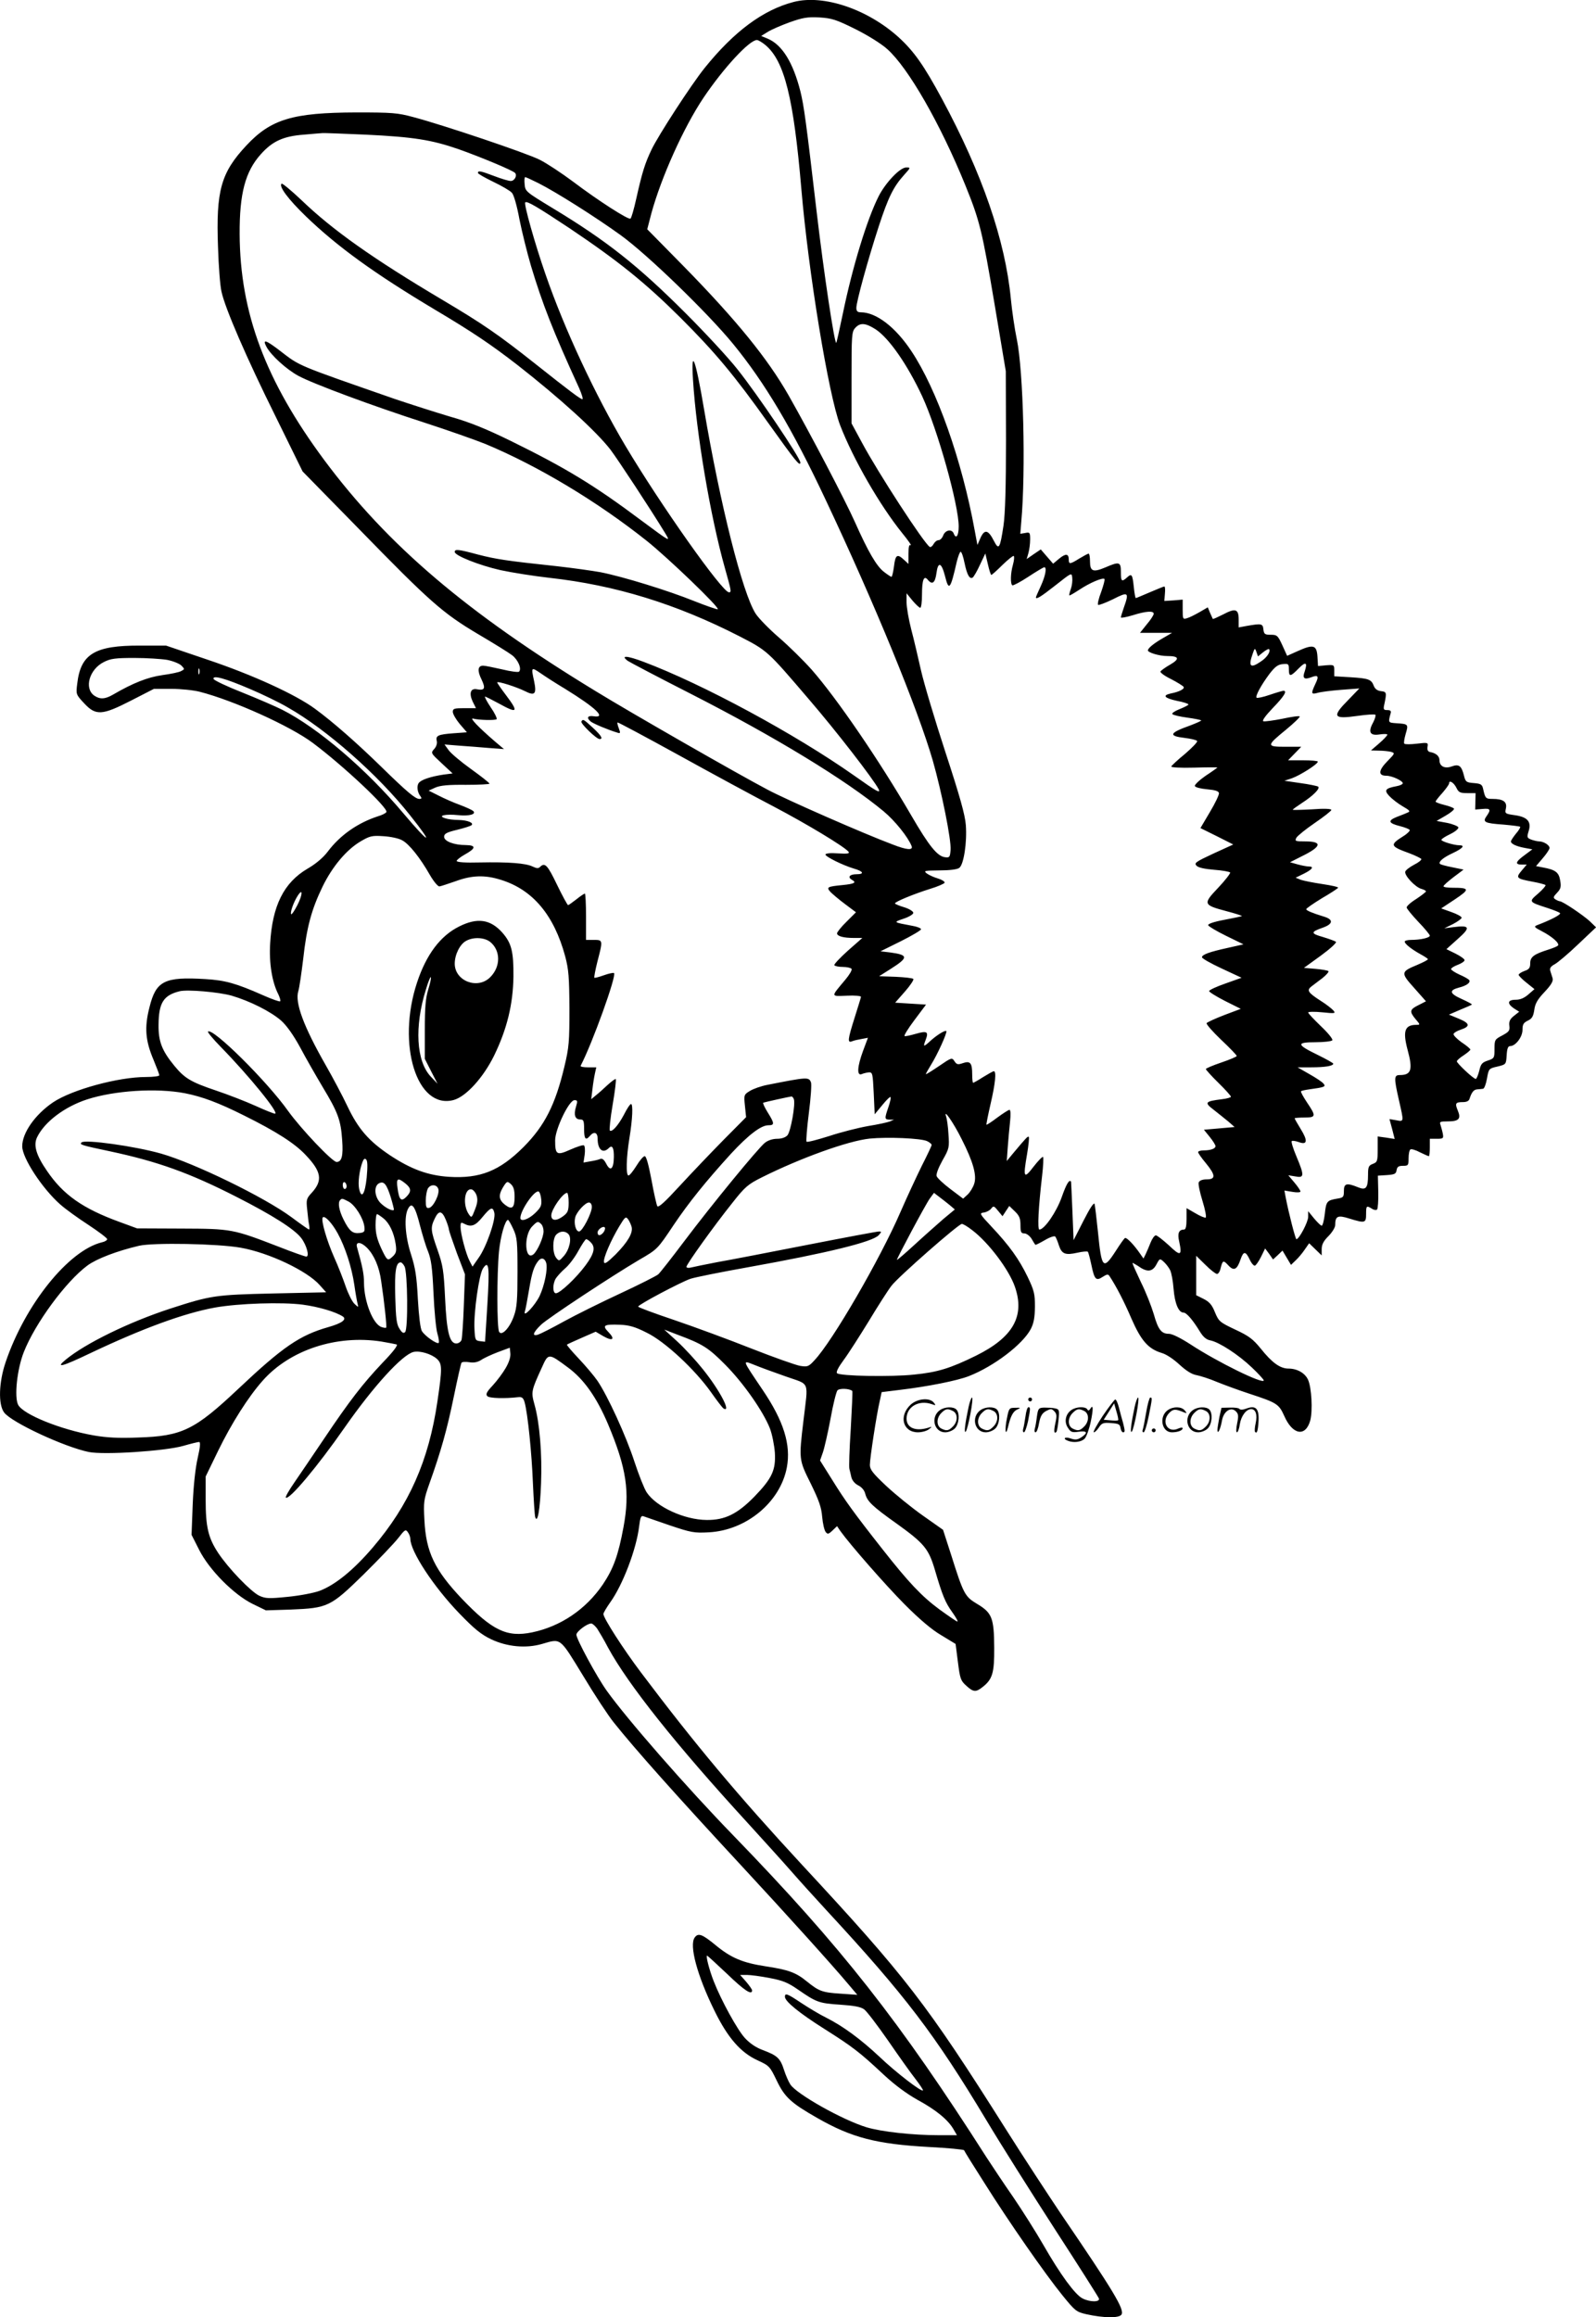 <?xml version="1.0" encoding="UTF-8"?>
<svg xmlns="http://www.w3.org/2000/svg" version="1.0" viewBox="0 0 826.58 1199.97" preserveAspectRatio="xMidYMid meet">
  <g transform="translate(-0.487,1200.726) scale(0.1,-0.1)" fill="#000000" stroke="none">
    <path d="M4115 11997 c-158 -41 -308 -152 -461 -342 -69 -86 -240 -349 -275 -423 -34 -71 -48 -116 -79 -254 -12 -54 -25 -100 -30 -103 -11 -7 -168 94 -295 190 -60 45 -139 97 -175 115 -69 35 -503 181 -655 221 -81 22 -110 24 -295 24 -330 -1 -442 -35 -569 -171 -132 -141 -158 -234 -147 -527 3 -98 11 -201 18 -230 18 -85 130 -344 280 -646 l140 -285 289 -295 c370 -380 437 -439 619 -547 80 -47 159 -96 176 -109 32 -24 52 -71 37 -86 -4 -4 -44 1 -88 12 -44 10 -88 19 -98 19 -28 0 -31 -26 -8 -72 22 -46 16 -58 -25 -50 -32 6 -41 -21 -21 -64 l17 -34 -60 0 c-52 0 -60 -2 -60 -19 0 -11 16 -39 36 -63 l37 -43 -69 -5 c-80 -6 -94 -12 -87 -40 3 -12 -2 -29 -13 -41 -19 -21 -18 -22 38 -74 l57 -53 -47 -6 c-66 -10 -115 -26 -128 -43 -12 -15 -8 -49 9 -70 7 -9 5 -13 -6 -13 -21 0 -63 35 -197 166 -127 124 -251 233 -344 301 -99 73 -321 175 -556 254 l-215 73 -135 0 c-234 1 -307 -43 -325 -196 -7 -56 -7 -57 35 -102 61 -66 93 -64 245 14 l117 60 90 0 c50 0 116 -7 147 -15 176 -45 470 -178 586 -265 158 -118 393 -339 381 -358 -3 -6 -23 -16 -44 -22 -104 -34 -195 -97 -259 -182 -24 -32 -62 -64 -105 -89 -123 -72 -183 -192 -194 -389 -6 -100 10 -199 42 -261 8 -17 13 -33 10 -37 -3 -3 -43 11 -88 31 -140 62 -197 78 -299 84 -213 13 -256 -9 -290 -146 -27 -105 -21 -173 21 -272 16 -39 30 -75 30 -80 0 -5 -31 -9 -69 -9 -143 0 -382 -65 -481 -131 -93 -63 -160 -158 -160 -228 0 -60 103 -218 197 -301 27 -24 92 -71 146 -106 53 -35 97 -68 97 -74 0 -5 -12 -13 -27 -16 -173 -42 -398 -322 -499 -621 -35 -103 -39 -218 -8 -260 37 -51 312 -179 439 -205 80 -16 397 5 490 32 38 11 75 20 81 20 8 0 6 -25 -7 -82 -12 -52 -22 -142 -26 -241 l-6 -158 39 -77 c52 -104 180 -233 278 -281 l68 -33 127 4 c195 8 207 14 379 182 79 78 160 163 180 189 33 43 38 46 49 30 7 -9 13 -25 13 -34 0 -65 120 -248 253 -386 79 -82 114 -110 166 -135 83 -39 180 -48 263 -24 100 29 90 36 213 -165 60 -100 132 -209 159 -242 110 -138 323 -377 666 -747 228 -246 470 -514 551 -611 l44 -52 -87 6 c-95 6 -112 13 -174 63 -57 47 -97 61 -216 79 -117 18 -177 43 -258 110 -68 56 -89 64 -107 39 -30 -40 13 -198 102 -379 69 -141 136 -217 223 -257 61 -28 64 -31 100 -106 41 -85 73 -115 210 -193 178 -102 307 -135 577 -150 99 -5 181 -13 183 -17 1 -4 48 -80 105 -169 127 -202 314 -471 405 -583 65 -80 71 -85 123 -97 90 -20 170 -21 182 -2 17 26 -39 119 -315 524 -63 94 -191 289 -283 435 -412 653 -519 791 -1057 1371 -332 359 -554 624 -834 996 -92 122 -194 281 -194 302 0 6 16 33 35 60 65 90 136 276 150 394 6 48 10 57 23 52 9 -3 70 -24 136 -47 110 -37 126 -40 201 -36 195 10 371 156 405 336 22 117 -16 240 -125 401 -109 162 -107 155 -43 130 29 -12 103 -39 163 -60 127 -45 116 -17 91 -229 -24 -201 -24 -202 38 -326 42 -86 55 -122 59 -172 3 -34 11 -69 18 -78 10 -13 15 -12 36 8 l23 22 17 -25 c50 -70 232 -278 333 -380 77 -77 140 -131 190 -160 l74 -45 12 -94 c11 -86 14 -96 43 -122 37 -34 50 -35 85 -7 51 40 61 73 60 204 -1 153 -11 180 -88 226 -64 38 -71 51 -135 254 l-42 130 -105 74 c-58 41 -143 110 -190 154 -68 64 -84 84 -84 108 0 34 35 263 51 330 l10 47 97 12 c143 17 297 48 355 71 130 51 278 164 320 243 16 31 21 59 22 116 0 67 -4 84 -38 155 -44 91 -93 160 -187 260 -62 66 -64 70 -40 73 14 2 31 11 38 20 12 16 15 15 36 -11 l23 -28 17 26 18 27 29 -28 c23 -22 29 -36 29 -71 0 -36 3 -43 20 -43 11 0 27 -12 37 -27 9 -16 18 -30 20 -32 1 -2 23 9 49 24 25 15 49 23 54 19 4 -5 13 -26 19 -46 15 -45 33 -52 96 -38 26 6 50 8 54 5 3 -4 11 -34 18 -67 16 -77 24 -86 59 -63 22 14 28 15 35 4 35 -53 76 -132 114 -221 50 -114 87 -156 156 -177 25 -7 63 -33 93 -61 34 -31 63 -50 88 -54 20 -4 68 -19 105 -35 37 -15 113 -43 168 -61 143 -47 153 -53 181 -115 43 -99 111 -111 135 -23 13 50 7 170 -12 211 -16 34 -56 57 -101 57 -43 0 -85 30 -144 104 -40 49 -61 65 -132 98 -80 38 -85 42 -105 90 -15 38 -29 54 -59 69 l-38 19 0 102 0 102 48 -47 c26 -26 53 -47 60 -47 6 0 15 12 18 28 11 43 14 45 40 17 29 -32 46 -23 64 31 15 43 26 43 47 -1 9 -20 22 -34 27 -32 6 2 20 22 32 46 l21 43 21 -28 20 -29 25 23 24 23 22 -37 22 -37 24 23 c14 13 35 38 47 56 l23 33 32 -31 33 -32 0 32 c0 24 9 42 35 68 19 19 35 45 35 57 0 47 13 53 73 34 81 -25 87 -24 87 23 0 44 2 45 30 28 10 -7 23 -9 27 -4 4 4 7 45 6 91 l-2 84 47 3 c40 3 47 6 50 26 3 17 10 22 33 22 27 0 29 2 29 39 0 22 4 43 10 46 5 3 27 -3 49 -15 22 -11 43 -20 46 -20 3 0 5 20 5 45 l0 45 36 0 c34 0 36 2 31 28 -3 15 -9 35 -12 45 -6 15 -1 17 37 17 58 0 71 13 53 56 -16 38 -12 44 27 44 19 0 31 6 34 18 11 34 22 47 40 48 11 1 24 2 30 3 6 1 15 24 20 53 9 51 10 52 54 62 45 11 45 11 48 59 2 34 7 47 18 47 28 0 64 47 64 84 0 28 5 37 28 48 21 10 28 22 33 55 4 32 16 54 53 93 35 37 46 57 42 71 -3 10 -9 28 -12 38 -4 14 1 23 23 35 15 8 70 54 121 103 l93 88 -33 32 c-34 31 -140 103 -155 103 -4 0 -15 5 -23 10 -12 8 -11 13 9 34 19 20 22 31 16 64 -7 42 -24 55 -89 67 l-36 7 35 41 c19 22 35 46 35 53 0 15 -31 34 -54 34 -8 0 -26 4 -40 9 -23 9 -24 12 -14 45 15 49 -7 73 -74 82 -48 7 -50 8 -44 35 7 34 -14 49 -69 49 -36 0 -38 3 -49 52 -5 23 -12 27 -48 30 -39 3 -43 6 -51 38 -13 52 -26 62 -64 48 -36 -13 -63 1 -63 32 0 21 -17 36 -45 42 -15 2 -19 10 -17 27 4 23 3 24 -55 17 -33 -4 -62 -4 -65 0 -4 3 0 26 7 51 15 50 14 51 -50 55 -41 3 -41 3 -28 51 4 12 -1 17 -17 17 -20 0 -22 3 -15 33 12 58 11 62 -18 65 -18 2 -31 11 -37 27 -13 34 -26 39 -120 45 l-85 5 0 30 c0 29 -1 30 -42 27 l-42 -4 -3 49 c-4 60 -21 65 -101 29 l-56 -25 -25 55 c-23 50 -27 54 -60 54 -30 0 -35 3 -38 28 -3 30 -10 31 -85 18 l-43 -8 0 41 c0 55 -17 60 -81 26 -28 -14 -52 -25 -53 -23 -1 2 -7 16 -14 31 l-12 29 -43 -25 c-23 -13 -52 -28 -64 -31 -22 -7 -23 -5 -23 44 l0 52 -47 -4 -48 -3 3 38 c2 20 1 37 -3 37 -4 0 -37 -14 -75 -30 -38 -16 -70 -30 -73 -30 -2 0 -7 25 -10 56 -7 67 -11 73 -35 51 -28 -25 -32 -21 -32 28 0 53 -8 55 -80 24 -64 -27 -80 -21 -80 31 0 22 -3 40 -7 40 -5 0 -26 -12 -48 -25 -48 -30 -55 -31 -55 -6 0 32 -16 33 -50 5 l-31 -26 -32 37 -32 37 -37 -25 -36 -25 9 31 c5 18 9 49 9 71 0 36 -2 38 -26 33 l-25 -4 5 61 c24 265 11 783 -23 946 -11 52 -25 147 -31 210 -29 303 -149 650 -356 1034 -95 176 -146 248 -226 321 -161 145 -388 222 -543 182z m319 -140 c66 -33 135 -76 166 -104 109 -97 275 -387 404 -704 75 -185 87 -233 153 -624 l57 -340 1 -355 c0 -240 -4 -384 -13 -445 -18 -119 -24 -129 -50 -78 -29 57 -48 61 -69 15 l-16 -37 -14 75 c-66 363 -196 731 -328 929 -82 124 -182 201 -262 201 -17 0 -23 6 -23 23 0 32 60 250 116 422 49 150 76 205 131 266 35 39 35 39 11 39 -32 0 -106 -78 -142 -148 -60 -118 -136 -366 -186 -609 -17 -81 -32 -149 -34 -151 -9 -8 -65 366 -101 673 -55 470 -66 553 -85 630 -38 149 -94 240 -169 272 l-34 14 34 21 c19 12 70 34 114 50 68 24 91 28 153 25 65 -4 87 -11 186 -60z m-465 -83 c99 -83 146 -275 186 -744 37 -435 141 -1068 201 -1225 68 -176 205 -414 322 -559 31 -38 50 -66 44 -62 -9 5 -12 -7 -12 -45 l0 -52 -23 21 c-35 33 -45 27 -52 -33 -4 -30 -10 -55 -13 -55 -3 0 -20 11 -38 25 -39 29 -83 105 -152 260 -49 110 -230 456 -343 655 -109 191 -269 388 -543 668 l-189 192 21 81 c51 187 167 446 271 601 104 154 237 298 276 298 7 0 27 -12 44 -26z m-2071 -464 c249 -12 342 -27 481 -75 113 -40 279 -109 293 -123 13 -13 -2 -42 -22 -42 -10 0 -48 11 -84 25 -71 27 -86 30 -86 17 0 -5 36 -25 79 -46 44 -21 87 -46 97 -57 10 -11 26 -66 39 -137 13 -65 40 -174 60 -242 59 -196 113 -335 249 -632 14 -32 22 -58 17 -58 -10 0 -67 43 -241 181 -197 156 -273 208 -485 334 -357 212 -567 360 -730 517 -53 50 -99 88 -102 84 -15 -14 34 -80 126 -169 164 -158 355 -296 666 -482 197 -117 293 -182 430 -288 221 -173 407 -342 482 -439 37 -49 205 -304 283 -432 28 -47 29 -47 -125 67 -243 182 -392 272 -675 411 -129 63 -212 97 -315 126 -77 23 -205 64 -285 91 -514 179 -490 169 -594 249 -74 57 -93 63 -72 23 23 -45 105 -119 166 -152 78 -42 388 -157 652 -242 123 -40 265 -90 317 -111 271 -113 577 -296 836 -502 109 -87 382 -349 367 -354 -5 -1 -60 18 -123 43 -131 53 -367 126 -484 149 -44 8 -145 22 -225 31 -262 28 -314 36 -408 60 -104 28 -122 30 -122 14 0 -19 126 -69 236 -94 60 -13 174 -31 254 -40 342 -38 657 -135 985 -303 145 -75 143 -73 360 -327 142 -165 333 -412 360 -464 12 -25 -8 -14 -128 71 -304 214 -781 472 -1089 588 -85 32 -122 35 -82 5 10 -7 158 -85 327 -171 437 -223 804 -447 998 -608 59 -49 127 -134 145 -180 9 -23 -24 -21 -98 8 -145 54 -551 232 -648 284 -154 81 -711 400 -890 510 -670 408 -1077 755 -1406 1197 -304 410 -436 762 -438 1170 -1 210 29 324 110 414 60 67 116 93 223 101 47 4 91 8 96 8 6 1 106 -3 223 -8z m895 -251 c93 -47 297 -176 427 -270 137 -99 449 -401 581 -562 164 -200 308 -442 479 -806 255 -540 478 -1084 556 -1353 46 -162 96 -410 92 -462 -3 -37 -5 -41 -28 -38 -40 4 -83 57 -176 217 -165 284 -385 606 -516 755 -42 47 -117 121 -168 165 -51 44 -106 100 -122 125 -68 107 -183 563 -267 1059 -44 261 -68 324 -57 151 17 -277 90 -708 165 -974 34 -121 35 -126 21 -126 -34 0 -353 451 -537 760 -156 263 -315 603 -413 887 -54 155 -113 364 -105 372 9 9 61 -22 230 -134 253 -170 392 -282 576 -465 178 -178 276 -295 454 -545 140 -196 164 -226 165 -203 0 23 -220 350 -326 483 -48 61 -169 191 -268 290 -247 247 -410 376 -690 545 -138 84 -141 86 -144 123 -2 20 -1 37 3 37 3 0 34 -14 68 -31z m1748 -758 c69 -46 164 -183 240 -346 80 -173 189 -562 189 -674 0 -49 -14 -68 -26 -36 -10 24 -43 18 -54 -10 -5 -14 -16 -25 -24 -25 -9 0 -20 -9 -26 -20 -6 -11 -15 -18 -20 -15 -30 19 -267 383 -351 540 l-54 100 0 236 c0 219 1 238 19 258 26 29 54 26 107 -8z m459 -1208 c13 -62 26 -86 42 -77 6 4 23 33 38 66 l28 59 13 -55 c7 -31 15 -56 18 -56 3 0 29 23 58 52 29 28 55 49 58 46 4 -3 2 -23 -4 -45 -13 -45 -14 -100 -3 -107 4 -2 41 17 82 44 41 27 78 49 83 50 15 0 6 -46 -18 -98 -14 -30 -25 -56 -25 -58 0 -13 26 3 101 62 84 66 84 67 87 40 2 -15 -1 -41 -7 -58 -6 -17 -10 -33 -8 -34 2 -2 25 12 53 30 51 34 120 64 129 55 3 -3 -5 -33 -17 -67 -13 -33 -20 -64 -16 -67 3 -3 38 10 77 29 80 41 85 37 56 -44 -8 -23 -15 -46 -15 -50 0 -4 27 1 61 11 69 22 109 24 109 8 0 -7 -16 -32 -36 -55 l-35 -44 83 0 83 0 -45 -26 c-49 -28 -80 -53 -80 -65 0 -11 59 -29 99 -29 62 0 68 -14 17 -44 -25 -14 -48 -31 -51 -36 -3 -5 21 -23 54 -39 33 -17 62 -35 66 -41 6 -10 -21 -25 -67 -34 -45 -10 -32 -24 32 -38 33 -6 60 -15 60 -19 0 -3 -21 -14 -46 -24 -25 -10 -42 -21 -37 -26 5 -5 39 -13 77 -18 37 -5 70 -12 72 -14 3 -2 -24 -14 -58 -27 -107 -38 -114 -54 -28 -64 33 -4 62 -11 65 -16 3 -5 -25 -34 -62 -66 -38 -31 -70 -61 -72 -66 -2 -5 47 -8 118 -6 67 2 121 2 121 1 0 -1 -27 -21 -61 -43 -33 -23 -58 -47 -56 -53 2 -7 30 -14 63 -17 42 -4 60 -9 62 -20 1 -9 -20 -53 -47 -98 l-49 -83 85 -42 85 -43 -103 -47 c-92 -43 -101 -49 -87 -63 9 -10 43 -17 92 -21 42 -3 79 -10 82 -14 2 -4 -25 -40 -62 -79 -80 -84 -78 -89 42 -121 46 -12 83 -24 81 -26 -2 -1 -43 -10 -91 -19 -54 -10 -86 -21 -84 -28 2 -6 44 -31 93 -55 l90 -44 -80 -18 c-96 -21 -135 -35 -135 -49 0 -6 46 -32 102 -58 l103 -48 -84 -30 c-46 -16 -83 -33 -84 -39 0 -5 37 -28 82 -51 l82 -41 -85 -32 c-47 -18 -88 -37 -92 -42 -3 -5 31 -44 75 -86 45 -42 81 -80 81 -84 0 -4 -36 -19 -80 -34 -44 -15 -80 -30 -80 -34 0 -3 29 -36 65 -71 36 -35 65 -68 65 -72 0 -4 -21 -10 -47 -13 -88 -11 -92 -17 -42 -55 24 -19 58 -46 76 -61 l32 -28 -79 -7 -80 -7 30 -37 c17 -21 30 -42 30 -48 0 -13 -25 -22 -61 -22 -16 0 -29 -4 -29 -9 0 -5 18 -31 40 -57 51 -62 52 -84 5 -84 -23 0 -38 -6 -42 -16 -3 -9 6 -52 20 -97 14 -45 21 -84 16 -85 -5 -2 -29 8 -54 23 l-45 26 0 -56 c0 -38 -4 -55 -13 -55 -27 0 -35 -20 -25 -62 16 -74 7 -78 -53 -20 -31 28 -61 52 -68 52 -7 0 -19 -17 -27 -37 -8 -21 -20 -48 -26 -61 l-11 -22 -16 23 c-32 47 -71 88 -80 83 -5 -3 -26 -33 -47 -66 -66 -102 -74 -93 -93 100 -7 69 -15 133 -17 142 -3 11 -23 -18 -57 -85 l-52 -102 -6 150 c-3 83 -7 151 -7 153 -9 14 -24 -11 -48 -79 -27 -77 -90 -169 -116 -169 -11 0 -5 115 14 278 6 51 8 95 5 98 -3 3 -25 -19 -49 -50 -51 -67 -55 -58 -34 64 8 47 12 87 9 90 -5 5 -13 -4 -81 -85 l-33 -40 5 70 c3 39 8 98 12 133 4 38 3 62 -3 62 -5 0 -33 -18 -63 -40 -29 -22 -55 -39 -56 -37 -2 1 8 50 21 107 25 107 31 170 17 170 -4 0 -29 -14 -55 -30 -26 -17 -50 -30 -52 -30 -3 0 -5 19 -5 43 0 60 -10 72 -48 59 -26 -9 -32 -8 -44 10 -13 20 -15 19 -81 -26 -37 -25 -67 -44 -67 -41 0 3 12 24 26 47 33 52 86 169 80 176 -7 6 -53 -23 -88 -56 -31 -28 -33 -26 -18 13 15 40 5 45 -51 29 -28 -8 -54 -14 -59 -12 -5 2 18 39 51 83 l60 80 -80 5 -80 5 51 58 c28 32 47 61 43 65 -3 4 -45 9 -92 11 l-85 3 60 38 c93 59 92 72 -2 85 l-51 6 105 52 c58 29 105 57 105 62 0 6 -21 14 -45 18 -101 19 -100 18 -45 37 28 9 50 23 50 30 0 8 -21 21 -47 29 -27 8 -48 17 -48 20 0 9 101 50 181 75 40 12 74 27 76 32 2 6 -14 16 -34 22 -21 6 -47 18 -58 26 -18 14 -13 15 66 16 52 0 92 5 102 13 23 16 41 132 34 222 -4 53 -31 149 -105 375 -55 168 -112 359 -127 425 -15 66 -37 162 -51 214 -13 51 -24 114 -24 139 l0 47 31 -38 c17 -20 35 -37 40 -37 5 0 9 30 9 68 0 77 10 102 30 77 23 -28 38 -17 45 35 8 61 26 55 44 -15 20 -81 28 -72 61 73 7 28 16 52 20 52 5 0 14 -26 20 -57z m1546 -464 c15 12 29 19 31 17 11 -11 -10 -43 -40 -63 -56 -39 -68 -28 -45 37 11 32 12 33 20 11 l8 -23 26 21z m-5675 -39 c30 -6 62 -19 73 -29 18 -19 18 -19 -1 -29 -10 -6 -54 -15 -98 -21 -76 -11 -150 -40 -255 -101 -41 -24 -68 -25 -97 -5 -54 38 -25 137 50 174 35 18 61 21 158 21 64 0 140 -5 170 -10z m5891 -60 c-13 -35 -3 -44 34 -30 36 14 41 6 21 -35 -23 -49 -22 -55 11 -46 16 5 71 12 123 16 l94 7 -57 -59 c-87 -88 -79 -101 48 -83 47 7 88 9 92 6 3 -4 -2 -22 -12 -41 -27 -49 -16 -69 34 -61 22 3 40 3 40 -1 0 -5 -19 -25 -42 -45 l-43 -37 40 -1 c22 0 50 -3 63 -6 23 -7 22 -8 -19 -50 -46 -47 -47 -74 -4 -74 29 0 85 -26 85 -39 0 -5 -15 -12 -32 -15 -59 -11 -66 -21 -38 -51 14 -15 45 -39 69 -53 38 -22 42 -27 25 -33 -10 -5 -36 -15 -57 -23 -46 -19 -41 -32 19 -47 24 -6 47 -15 50 -20 2 -4 -13 -20 -35 -33 -69 -44 -67 -51 32 -87 32 -12 60 -26 63 -30 2 -5 -14 -18 -36 -29 -23 -12 -44 -28 -47 -36 -7 -19 52 -82 84 -90 13 -4 23 -9 23 -13 0 -3 -23 -21 -50 -39 -28 -17 -50 -37 -50 -44 0 -6 27 -39 60 -74 33 -34 60 -67 60 -72 0 -11 -48 -22 -96 -22 -19 0 -34 -4 -34 -9 0 -12 36 -40 83 -66 20 -11 37 -22 37 -25 0 -4 -24 -16 -54 -29 -87 -36 -88 -41 -17 -120 l61 -69 -37 -19 c-47 -23 -50 -33 -18 -72 26 -30 26 -31 5 -31 -60 0 -71 -32 -45 -130 28 -103 19 -130 -41 -130 -30 0 -30 -15 -4 -130 26 -114 27 -112 -14 -104 l-35 6 14 -52 13 -51 -44 7 -44 6 0 -66 c0 -62 -2 -67 -25 -76 -22 -8 -25 -16 -25 -57 0 -69 -11 -81 -52 -64 -59 24 -73 20 -73 -19 0 -32 -3 -35 -35 -40 -53 -9 -57 -14 -64 -80 -4 -33 -11 -60 -16 -60 -5 0 -22 17 -39 37 l-31 38 0 -29 c0 -27 -47 -116 -61 -116 -5 0 -40 135 -56 219 l-6 33 42 -7 c22 -4 41 -3 41 2 0 5 -14 26 -31 46 l-32 38 37 -6 c46 -9 47 4 5 104 -17 40 -28 76 -24 79 3 3 19 1 36 -5 45 -17 48 7 10 68 -17 28 -31 52 -31 55 0 2 23 4 50 4 61 0 62 7 14 78 -20 30 -34 56 -31 58 2 3 22 7 43 10 80 11 87 14 73 30 -6 8 -39 30 -73 49 l-61 35 70 0 c72 0 115 7 115 19 0 3 -37 24 -82 46 -109 53 -111 65 -9 65 44 0 83 5 86 10 4 6 -23 39 -59 73 -36 35 -66 66 -66 71 0 4 33 5 72 1 68 -7 72 -6 58 10 -8 9 -37 32 -66 50 -65 42 -73 54 -47 74 12 9 38 29 58 44 20 16 33 32 30 35 -4 4 -34 9 -67 12 l-60 5 87 63 c48 35 83 67 79 72 -5 4 -35 15 -68 25 -64 18 -64 26 -1 48 54 19 57 42 8 57 -62 19 -93 32 -93 39 0 4 36 29 80 56 45 26 83 51 85 55 2 4 -34 12 -81 19 -47 7 -97 17 -112 22 l-27 11 43 21 c44 22 54 37 25 37 -10 0 -36 5 -58 11 l-39 11 59 30 c105 51 111 78 19 78 -51 0 -54 1 -45 19 6 10 49 45 96 77 47 32 85 62 85 67 0 6 -38 8 -100 3 -55 -3 -100 -4 -100 -2 0 2 22 18 48 35 59 38 97 77 83 85 -5 3 -47 12 -92 18 l-82 12 39 13 c42 15 134 73 134 86 0 4 -35 7 -77 7 l-77 0 34 35 34 35 -82 0 c-100 0 -99 5 5 90 41 34 72 64 69 67 -3 4 -44 -2 -90 -12 -46 -9 -90 -15 -98 -13 -8 3 10 28 50 70 57 59 75 88 54 88 -4 0 -36 -9 -71 -21 -34 -12 -65 -18 -68 -15 -8 8 23 65 67 124 28 36 43 48 68 50 30 3 32 1 32 -27 0 -40 8 -39 50 4 37 38 48 33 32 -15z m-5725 -12 c-3 -7 -5 -2 -5 12 0 14 2 19 5 13 2 -7 2 -19 0 -25z m1893 -77 c162 -100 217 -153 150 -143 -32 5 -39 -8 -16 -27 13 -11 92 -44 139 -58 15 -5 16 -2 7 22 -6 15 -9 29 -7 31 2 2 142 -73 313 -167 170 -94 393 -215 495 -268 175 -92 365 -207 388 -234 8 -10 -4 -12 -54 -9 -40 3 -65 0 -65 -6 0 -11 88 -55 148 -73 49 -14 55 -29 13 -29 -36 0 -48 -15 -24 -29 26 -14 13 -21 -48 -27 -81 -8 -85 -11 -63 -36 11 -11 45 -40 76 -63 l56 -42 -49 -49 c-27 -26 -49 -54 -49 -60 0 -15 33 -24 88 -24 l43 0 -75 -66 c-41 -37 -73 -71 -70 -75 3 -5 23 -9 44 -9 21 0 42 -5 45 -10 4 -6 -11 -31 -32 -56 -77 -92 -77 -86 8 -83 43 2 73 -1 73 -6 -1 -6 -16 -54 -33 -108 -36 -114 -38 -132 -13 -122 9 4 32 9 50 12 l32 6 -25 -67 c-30 -81 -34 -132 -7 -121 9 4 26 8 37 9 19 1 20 -7 25 -108 l5 -109 39 47 c21 26 40 45 43 42 3 -3 -2 -26 -11 -52 -21 -61 -20 -64 7 -65 l22 0 -21 -9 c-12 -5 -63 -16 -113 -24 -51 -9 -142 -32 -202 -52 -61 -19 -113 -33 -117 -29 -3 3 2 70 12 148 10 78 15 150 11 159 -11 29 -19 28 -227 -13 -31 -6 -71 -20 -89 -31 -31 -19 -32 -20 -26 -78 l6 -58 -117 -118 c-65 -66 -166 -172 -226 -237 -77 -84 -111 -115 -117 -106 -4 8 -18 69 -30 136 -15 79 -27 123 -35 123 -7 0 -26 -22 -43 -50 -17 -27 -35 -50 -41 -50 -14 0 -12 91 5 195 16 98 19 175 8 175 -5 0 -21 -24 -36 -54 -30 -57 -63 -94 -74 -83 -3 4 3 64 15 134 12 70 19 129 16 132 -2 3 -21 -11 -42 -30 -20 -19 -48 -44 -61 -54 l-24 -20 6 50 c3 28 9 65 13 83 l7 32 -43 0 c-23 0 -40 3 -38 8 61 117 187 467 173 480 -3 3 -27 -2 -52 -11 -25 -9 -48 -15 -50 -13 -2 2 5 40 16 84 29 111 29 112 -19 112 l-40 0 0 120 c0 66 -3 120 -6 120 -3 0 -23 -13 -44 -30 -21 -16 -40 -30 -43 -30 -3 0 -29 47 -57 105 -49 102 -63 118 -88 93 -9 -9 -18 -8 -39 2 -35 17 -123 24 -275 21 -73 -2 -118 1 -118 8 0 5 19 20 42 33 58 32 60 48 6 49 -63 0 -113 20 -113 43 0 16 13 23 67 36 37 9 71 20 75 24 13 12 -20 26 -67 27 -25 0 -56 4 -70 9 -42 13 2 23 68 16 58 -6 96 5 77 22 -6 5 -36 19 -68 31 -31 11 -81 33 -110 48 l-52 26 35 16 c26 11 67 15 158 14 67 0 122 3 122 6 0 4 -43 38 -96 76 -53 38 -105 82 -116 98 l-21 29 74 -6 c41 -3 110 -8 154 -12 l80 -6 -45 38 c-85 73 -136 126 -115 120 30 -8 114 -10 122 -3 3 4 -10 32 -31 62 -20 30 -33 55 -29 55 3 0 35 -16 70 -35 99 -55 106 -47 38 43 -25 33 -45 62 -45 65 0 9 100 -23 144 -45 51 -26 61 -15 47 52 -16 73 -15 74 32 42 23 -16 80 -53 127 -81z m-1632 -1 c66 -28 155 -71 197 -96 200 -113 468 -349 633 -558 127 -159 104 -154 -32 7 -192 229 -444 445 -630 539 -34 17 -126 57 -206 89 -79 31 -146 63 -149 70 -7 22 61 3 187 -51z m6250 -513 c11 -23 19 -27 56 -27 l43 0 -1 -42 -1 -43 38 3 c41 4 45 -3 21 -37 -22 -31 -11 -37 88 -44 45 -4 83 -9 86 -11 2 -3 -7 -19 -22 -36 -14 -17 -26 -36 -26 -40 0 -13 29 -26 73 -34 l38 -7 -40 -30 c-47 -34 -52 -49 -15 -49 l26 0 -27 -32 c-31 -37 -27 -41 59 -57 33 -6 62 -14 65 -17 3 -3 -14 -23 -38 -44 -50 -43 -50 -43 49 -75 30 -10 59 -21 64 -26 8 -7 -45 -35 -119 -63 -17 -7 -14 -11 25 -31 54 -28 95 -64 83 -75 -4 -4 -26 -13 -48 -20 -76 -24 -95 -38 -95 -71 0 -24 -6 -32 -30 -40 -16 -6 -30 -15 -30 -20 0 -4 18 -23 41 -41 l41 -33 -31 -27 c-22 -19 -42 -28 -66 -28 -43 0 -46 -20 -9 -45 l27 -17 -28 -22 c-20 -16 -26 -29 -23 -51 3 -25 -2 -31 -37 -50 -38 -20 -40 -22 -40 -69 0 -47 -1 -50 -35 -61 -30 -10 -36 -18 -44 -53 -6 -23 -14 -42 -18 -42 -12 0 -98 81 -98 91 0 5 16 19 35 31 19 13 35 26 35 30 0 4 -20 21 -46 38 -25 18 -43 37 -41 43 2 6 18 16 37 22 51 17 48 33 -10 57 l-51 21 58 25 c32 13 59 25 61 27 2 2 -22 15 -53 29 -63 28 -67 45 -14 59 40 10 61 26 53 39 -4 5 -26 18 -50 28 -24 11 -44 24 -44 29 0 5 16 15 35 22 19 7 35 18 35 24 0 6 -21 21 -47 34 l-47 23 59 53 c68 60 63 72 -23 61 l-47 -6 45 22 c25 13 45 28 45 33 -1 6 -24 19 -53 29 l-53 19 71 47 c78 52 77 60 -11 60 -27 0 -49 3 -48 8 0 4 23 25 52 47 l52 39 -58 12 c-32 6 -60 14 -64 17 -10 11 15 33 67 57 51 24 64 40 33 40 -28 0 -93 20 -93 28 0 5 21 18 46 30 25 12 44 28 42 35 -3 6 -29 17 -59 23 l-54 10 48 28 c26 15 45 31 42 36 -2 4 -25 13 -50 19 -25 6 -45 14 -45 17 0 4 16 24 35 45 19 22 35 44 35 50 0 19 25 3 38 -24z m-5461 -271 c36 -18 94 -91 145 -181 20 -34 41 -59 49 -58 8 1 46 14 84 27 84 31 152 33 234 7 165 -51 275 -182 333 -396 18 -68 21 -108 22 -270 0 -172 -2 -201 -26 -301 -47 -198 -102 -306 -211 -416 -125 -125 -226 -165 -387 -155 -108 7 -196 39 -306 112 -109 73 -164 136 -220 254 -25 53 -75 147 -111 210 -116 203 -162 327 -143 386 5 16 16 91 25 165 18 165 43 257 100 375 51 105 125 193 199 236 46 27 58 30 116 26 36 -2 80 -11 97 -21z m-542 -336 c-15 -29 -29 -50 -32 -47 -7 8 13 64 34 96 27 42 26 6 -2 -49z m-340 -469 c95 -28 202 -82 256 -129 28 -25 63 -74 98 -138 29 -55 82 -147 117 -206 79 -131 94 -171 101 -275 6 -81 -2 -113 -29 -113 -22 0 -184 171 -251 264 -110 155 -392 434 -415 411 -3 -3 26 -38 65 -78 148 -151 307 -347 282 -347 -6 0 -52 18 -102 41 -49 22 -141 58 -204 79 -130 44 -162 63 -216 129 -64 78 -82 126 -81 211 1 114 25 153 109 174 41 10 202 -4 270 -23z m-243 -505 c91 -18 174 -49 308 -116 165 -82 262 -144 318 -204 82 -86 89 -132 32 -195 -28 -30 -30 -36 -24 -89 3 -31 7 -67 10 -79 2 -13 2 -23 -1 -23 -2 0 -44 29 -92 65 -140 103 -499 278 -673 328 -137 39 -396 75 -413 58 -11 -11 -4 -14 148 -46 248 -53 412 -112 655 -236 185 -94 300 -167 335 -213 28 -37 44 -96 26 -96 -6 0 -69 22 -140 50 -241 93 -246 94 -506 95 l-230 1 -90 33 c-192 70 -293 141 -377 265 -56 81 -71 133 -51 174 38 79 142 158 259 196 142 46 359 60 506 32z m3154 -30 c10 -25 -16 -169 -33 -188 -10 -11 -30 -18 -53 -18 -23 0 -48 -8 -64 -21 -35 -28 -274 -319 -417 -509 -64 -85 -125 -163 -135 -172 -11 -9 -100 -54 -199 -100 -99 -46 -230 -111 -290 -144 -61 -34 -121 -64 -133 -68 -34 -11 -27 11 16 52 36 34 363 250 507 335 95 55 95 55 179 181 79 117 165 224 297 369 90 97 155 147 193 147 33 0 33 9 -4 68 -16 26 -26 48 -22 49 8 3 134 31 145 32 4 1 10 -5 13 -13z m-1128 -40 c-13 -42 -5 -66 22 -66 17 0 20 -6 20 -50 0 -51 8 -61 30 -35 21 25 40 18 40 -14 0 -57 27 -80 58 -49 18 18 27 1 26 -48 -1 -61 -18 -75 -39 -34 -12 23 -21 30 -33 25 -9 -4 -32 -9 -51 -12 l-34 -6 6 41 c3 23 1 45 -4 48 -5 3 -36 -7 -70 -22 -71 -32 -79 -27 -79 48 0 58 72 208 100 208 16 0 17 -4 8 -34z m1997 -167 c60 -118 80 -189 65 -233 -6 -18 -21 -43 -34 -55 l-23 -21 -65 49 c-36 27 -68 57 -72 67 -4 10 8 42 30 82 35 61 36 68 31 136 -2 39 -8 80 -12 91 -16 46 39 -33 80 -116z m-179 -11 c13 -6 24 -15 24 -20 0 -4 -23 -53 -51 -108 -27 -55 -77 -162 -110 -238 -106 -245 -353 -671 -446 -769 -30 -33 -36 -35 -74 -29 -23 4 -136 44 -253 90 -116 46 -295 112 -398 147 -104 35 -188 66 -188 70 0 10 221 127 271 144 24 8 159 35 299 60 407 73 645 131 676 166 15 17 15 19 1 19 -9 0 -175 -31 -369 -69 -194 -38 -405 -79 -469 -90 -63 -12 -125 -25 -137 -28 -12 -3 -22 -1 -22 4 0 13 144 214 237 330 66 84 81 97 153 133 200 100 446 189 559 201 93 9 264 2 297 -13z m-2902 -189 c-9 -86 -27 -113 -39 -59 -7 32 1 97 17 139 6 17 12 21 19 14 8 -8 8 -37 3 -94z m200 -30 c31 -25 33 -42 5 -70 -26 -26 -37 -16 -45 44 -8 53 0 58 40 26z m-304 -15 c0 -8 -4 -14 -10 -14 -5 0 -10 9 -10 21 0 11 5 17 10 14 6 -3 10 -13 10 -21z m229 -58 c10 -33 17 -63 16 -64 -7 -8 -42 9 -67 33 -33 31 -39 88 -11 104 26 14 40 -3 62 -73z m641 3 c0 -57 -13 -68 -48 -42 -34 26 -37 50 -12 92 20 32 22 33 41 16 14 -13 19 -31 19 -66z m-395 41 c8 -26 -26 -94 -48 -98 -14 -3 -17 5 -17 38 0 23 5 50 10 61 14 25 47 24 55 -1z m198 -33 c7 -21 5 -40 -8 -73 -17 -44 -18 -45 -32 -25 -33 48 -23 136 14 129 9 -2 21 -16 26 -31z m335 -21 c3 -32 -2 -42 -33 -72 -35 -33 -75 -45 -75 -24 0 39 72 144 94 137 6 -2 12 -20 14 -41z m142 -15 c0 -42 -4 -53 -26 -70 -36 -28 -64 -27 -64 2 0 31 60 117 82 117 4 0 8 -22 8 -49z m1973 -14 l27 -23 -59 -49 c-32 -28 -100 -88 -150 -134 -50 -46 -91 -81 -91 -78 0 9 149 288 170 317 l22 30 26 -20 c15 -11 39 -30 55 -43z m-3113 18 c34 -18 77 -87 82 -130 3 -26 0 -30 -25 -33 -36 -4 -53 10 -83 70 -23 46 -31 88 -17 101 9 9 10 9 43 -8z m1260 -28 c0 -32 -49 -127 -66 -127 -17 0 -28 41 -20 73 7 28 52 77 71 77 9 0 15 -10 15 -23z m-890 -96 c12 -46 30 -107 42 -135 16 -41 22 -84 28 -216 4 -91 13 -184 20 -208 7 -23 10 -45 7 -49 -9 -8 -71 35 -87 61 -8 12 -16 79 -21 166 -6 117 -13 161 -35 230 -31 94 -38 199 -15 239 19 35 36 12 61 -88z m385 66 c9 -34 -42 -179 -81 -233 l-32 -46 -15 29 c-19 36 -47 142 -47 177 0 23 2 25 19 16 36 -19 58 -11 95 35 42 51 53 55 61 22z m-251 -37 c9 -22 16 -45 16 -51 0 -5 19 -60 41 -121 l42 -110 -6 -162 c-3 -88 -9 -169 -12 -178 -4 -10 -16 -18 -27 -18 -35 0 -50 61 -58 235 -7 143 -11 169 -39 249 -36 102 -37 116 -15 162 21 45 38 43 58 -6z m-322 7 c30 -25 53 -73 62 -132 6 -41 3 -50 -26 -74 -16 -12 -21 -7 -48 50 -22 48 -30 78 -30 122 0 31 3 57 8 57 4 -1 19 -11 34 -23z m-238 -77 c39 -71 73 -177 86 -267 6 -43 14 -87 17 -98 5 -19 4 -19 -17 1 -12 12 -32 52 -45 90 -13 38 -39 105 -59 149 -39 88 -69 192 -60 207 9 14 48 -27 78 -82z m1522 34 c8 -31 -19 -78 -83 -143 -42 -41 -57 -52 -60 -40 -5 20 36 114 80 187 29 48 33 51 45 35 7 -10 15 -28 18 -39z m-613 -11 c20 -43 22 -65 22 -223 0 -142 -3 -185 -18 -226 -21 -62 -63 -107 -77 -84 -12 19 -12 296 -1 415 8 81 32 165 47 165 3 0 15 -21 27 -47z m145 25 c7 -7 12 -23 12 -37 0 -31 -31 -101 -52 -119 -45 -37 -52 96 -8 143 27 28 31 30 48 13z m2233 -32 c84 -64 189 -203 220 -292 53 -152 -9 -262 -201 -357 -134 -66 -200 -86 -320 -98 -120 -13 -385 -8 -400 7 -6 6 6 30 34 68 24 32 82 123 130 201 47 78 100 161 118 184 36 47 346 319 364 320 6 1 31 -14 55 -33z m-1911 -11 c-16 -19 -30 -19 -30 0 0 17 33 38 38 24 2 -5 -2 -16 -8 -24z m-180 -10 c17 -21 4 -79 -25 -112 -24 -27 -25 -28 -40 -9 -20 26 -19 100 1 120 20 20 48 20 64 1z m114 -41 c26 -25 19 -58 -27 -120 -48 -65 -132 -144 -153 -144 -17 0 -18 47 -1 76 7 11 29 36 49 53 21 18 52 60 69 92 18 32 35 59 40 59 4 0 15 -7 23 -16z m-1813 -28 c147 -26 345 -120 410 -194 l33 -37 -275 -6 c-301 -7 -321 -10 -534 -79 -211 -69 -437 -179 -540 -264 -56 -46 -18 -36 126 33 274 130 488 208 647 237 124 22 349 29 455 15 82 -11 170 -37 207 -61 23 -15 -4 -35 -74 -55 -148 -42 -236 -102 -466 -319 -227 -214 -292 -246 -520 -253 -98 -4 -161 -1 -230 11 -171 30 -364 108 -391 158 -21 40 -6 184 29 273 59 150 218 366 330 449 48 35 152 75 267 102 74 17 408 11 526 -10z m654 0 c37 -37 64 -99 74 -173 16 -106 30 -238 26 -241 -2 -2 -13 -1 -24 3 -44 14 -91 132 -91 230 0 44 -8 84 -36 183 -9 30 19 30 51 -2z m929 -80 c8 -32 -9 -115 -34 -169 -23 -49 -87 -117 -77 -82 4 11 13 62 22 114 15 90 25 120 48 149 15 19 34 14 41 -12z m3231 -36 c7 -14 15 -58 18 -98 6 -75 26 -122 51 -122 16 0 49 -39 85 -98 17 -28 33 -42 54 -46 46 -9 146 -74 215 -140 34 -32 62 -63 62 -67 0 -23 -242 96 -379 186 -51 33 -95 55 -112 55 -39 0 -56 21 -79 103 -12 40 -41 114 -66 164 -24 51 -44 95 -44 99 0 3 12 -4 28 -14 48 -35 76 -32 97 9 16 30 17 30 37 12 11 -10 26 -29 33 -43z m-3965 19 c16 -29 19 -324 3 -340 -8 -8 -16 -4 -29 17 -15 22 -19 53 -22 164 -4 133 3 180 28 180 5 0 14 -9 20 -21z m429 -198 l-12 -192 -26 3 c-25 3 -26 7 -29 66 -4 84 24 279 44 310 31 47 35 11 23 -187z m825 -145 c95 -46 251 -192 333 -308 30 -43 59 -80 64 -84 45 -27 -19 95 -107 204 -35 44 -94 108 -131 142 l-68 62 70 -27 c129 -48 159 -67 247 -156 94 -95 195 -240 230 -328 12 -31 23 -88 26 -127 5 -89 -14 -132 -106 -227 -88 -90 -153 -122 -247 -121 -117 1 -261 68 -311 143 -13 20 -41 91 -63 158 -43 133 -139 342 -192 420 -18 26 -62 78 -98 116 -35 37 -62 69 -60 71 2 2 37 18 76 35 l73 32 39 -23 c49 -28 64 -17 27 21 -34 35 -24 41 60 38 48 -2 79 -11 138 -41z m-1374 -46 c36 -6 71 -13 79 -15 8 -4 -17 -37 -73 -95 -102 -108 -169 -194 -304 -395 -55 -82 -124 -183 -152 -224 -28 -40 -48 -76 -45 -79 16 -16 166 163 305 363 148 212 297 376 356 391 33 8 93 -10 122 -36 27 -26 28 -46 2 -222 -45 -306 -147 -535 -334 -754 -99 -116 -194 -194 -276 -225 -30 -11 -103 -25 -165 -31 -99 -10 -115 -9 -148 6 -44 22 -158 140 -212 221 -52 79 -65 135 -65 278 l0 118 64 132 c70 144 158 282 231 364 141 160 383 239 615 203z m644 -137 c-15 -26 -45 -66 -67 -90 -32 -34 -38 -46 -28 -56 11 -11 91 -13 160 -5 19 2 26 -3 33 -27 16 -58 37 -263 43 -421 4 -87 9 -166 12 -174 12 -34 25 41 30 175 6 152 -7 314 -34 409 -18 65 -17 71 38 191 34 76 34 76 135 1 83 -61 149 -155 208 -294 96 -228 114 -351 80 -533 -27 -146 -52 -215 -107 -297 -88 -129 -218 -217 -366 -248 -131 -27 -206 9 -364 174 -141 149 -186 242 -194 407 -5 94 -4 105 26 190 59 165 91 278 126 449 19 92 37 172 40 176 3 5 21 6 40 3 24 -4 43 0 61 11 14 10 53 28 87 41 l62 23 3 -29 c2 -19 -7 -47 -24 -76z m1795 -119 c2 -2 -2 -90 -8 -196 -7 -106 -10 -200 -7 -208 2 -8 7 -27 10 -42 4 -17 18 -34 36 -43 18 -9 32 -26 36 -43 10 -39 36 -65 163 -155 142 -102 165 -130 197 -237 40 -137 55 -172 91 -222 19 -27 31 -48 26 -48 -4 0 -46 29 -93 63 -92 68 -159 139 -295 312 -148 188 -194 252 -259 357 l-64 102 14 40 c8 22 26 101 40 175 13 74 30 141 36 148 10 12 63 10 77 -3z m-1321 -1231 c10 -16 36 -59 56 -98 104 -191 349 -500 725 -910 80 -88 180 -198 221 -245 41 -47 124 -139 185 -205 409 -442 561 -642 827 -1085 74 -124 235 -379 357 -568 122 -188 224 -349 227 -357 8 -20 -47 -20 -85 0 -38 19 -115 124 -202 276 -39 68 -110 180 -157 249 -48 69 -109 161 -137 204 -451 707 -752 1090 -1310 1666 -243 250 -553 605 -658 752 -52 73 -157 267 -157 290 0 16 55 58 77 58 6 0 20 -12 31 -27z m673 -1788 c89 -86 129 -112 129 -85 0 5 -14 25 -31 45 l-31 35 35 0 c19 0 72 -7 118 -16 69 -13 95 -24 147 -60 94 -65 108 -71 217 -78 73 -5 107 -11 125 -24 14 -10 70 -84 125 -163 55 -80 119 -170 142 -199 23 -30 40 -56 38 -58 -8 -9 -141 94 -224 173 -98 92 -189 159 -276 203 -33 16 -91 51 -129 76 -73 49 -86 54 -86 33 0 -24 75 -85 205 -167 145 -92 180 -118 306 -236 58 -54 119 -99 176 -131 94 -51 157 -102 186 -152 l18 -31 -93 0 c-138 0 -298 18 -375 41 -125 38 -363 172 -395 222 -8 12 -23 45 -32 73 -20 63 -35 76 -108 104 -37 13 -69 35 -95 63 -39 42 -123 195 -162 295 -22 56 -42 132 -34 132 2 0 49 -43 104 -95z M3016 8271 c-6 -10 78 -91 94 -91 20 0 9 18 -35 59 -48 44 -51 46 -59 32z M2382 7209 c-96 -48 -169 -144 -217 -289 -107 -322 -1 -661 190 -609 64 18 153 116 209 230 67 138 98 266 100 409 1 130 -10 173 -57 227 -62 70 -130 80 -225 32z m161 -79 c55 -44 56 -128 1 -183 -65 -66 -184 -20 -184 70 0 47 27 101 59 118 38 21 94 18 124 -5z m-320 -246 c-14 -46 -18 -93 -18 -210 l0 -150 33 -65 33 -64 -35 37 c-75 79 -86 258 -25 452 11 38 23 66 25 63 3 -3 -3 -31 -13 -63z M5021 4720 c-18 -85 -24 -135 -15 -127 12 11 43 177 33 177 -4 0 -12 -22 -18 -50z M5330 4760 c0 -5 5 -10 10 -10 6 0 10 5 10 10 0 6 -4 10 -10 10 -5 0 -10 -4 -10 -10z M5881 4720 c-18 -85 -24 -135 -15 -127 12 11 43 177 33 177 -4 0 -12 -22 -18 -50z M5941 4693 c-7 -42 -15 -82 -18 -90 -3 -7 -1 -13 5 -13 5 0 17 37 26 83 19 95 19 97 8 97 -4 0 -14 -34 -21 -77z M4721 4733 c-63 -59 -40 -143 38 -143 20 0 46 7 57 16 18 14 18 15 -6 7 -64 -19 -110 0 -110 48 0 61 63 98 130 75 22 -8 23 -7 11 8 -22 27 -85 21 -120 -11z M5716 4675 c-31 -47 -52 -85 -46 -85 5 0 17 11 26 25 15 23 23 26 63 23 39 -3 46 -6 49 -25 2 -13 8 -23 13 -23 11 0 11 6 0 50 -6 19 -15 54 -21 78 -6 23 -14 42 -19 42 -4 0 -33 -38 -65 -85z m80 -22 c-2 -3 -20 -3 -40 -1 l-35 3 27 42 27 43 12 -42 c7 -23 11 -43 9 -45z M4873 4705 c-50 -35 -31 -115 27 -115 17 0 39 9 50 20 22 22 27 79 8 98 -16 16 -59 15 -85 -3z m68 -5 c25 -14 25 -54 -1 -80 -23 -23 -33 -24 -61 -10 -25 14 -25 54 1 80 23 23 33 24 61 10z M5083 4705 c-50 -35 -31 -115 27 -115 17 0 39 9 50 20 22 22 27 79 8 98 -16 16 -59 15 -85 -3z m68 -5 c25 -14 25 -54 -1 -80 -23 -23 -33 -24 -61 -10 -25 14 -25 54 1 80 23 23 33 24 61 10z M5220 4663 c-12 -56 -8 -100 5 -48 13 57 26 83 48 93 20 9 19 10 -10 9 -31 0 -33 -2 -43 -54z M5316 4673 c-4 -27 -9 -56 -12 -65 -3 -10 -1 -18 4 -18 5 0 14 26 21 57 13 68 13 73 2 73 -5 0 -12 -21 -15 -47z M5375 4671 c-3 -25 -8 -54 -11 -63 -3 -10 -1 -18 4 -18 6 0 14 21 18 47 7 36 15 51 36 63 25 13 29 13 43 -1 13 -13 14 -24 6 -60 -9 -41 -8 -59 5 -47 3 3 8 31 11 61 5 53 4 56 -18 61 -13 3 -38 4 -56 4 -29 -1 -32 -4 -38 -47z M5553 4705 c-30 -21 -38 -62 -17 -92 14 -22 21 -25 55 -20 45 6 50 -5 14 -29 -20 -13 -31 -14 -55 -6 -30 11 -44 -1 -14 -12 30 -12 71 -6 87 12 9 10 23 49 31 87 14 68 13 93 -3 66 -6 -9 -11 -10 -15 -2 -10 16 -58 14 -83 -4z m68 -5 c25 -14 25 -54 -1 -80 -23 -23 -33 -24 -61 -10 -25 14 -25 54 1 80 23 23 33 24 61 10z M6053 4705 c-47 -33 -32 -115 21 -115 31 0 56 10 56 21 0 5 -11 4 -24 -2 -55 -25 -89 38 -45 82 20 20 31 21 74 3 18 -7 18 -6 6 9 -17 21 -59 22 -88 2z M6183 4705 c-50 -35 -31 -115 27 -115 17 0 39 9 50 20 22 22 27 79 8 98 -16 16 -59 15 -85 -3z m68 -5 c25 -14 25 -54 -1 -80 -23 -23 -33 -24 -61 -10 -25 14 -25 54 1 80 23 23 33 24 61 10z M6320 4668 c-5 -27 -10 -57 -10 -66 1 -27 16 5 24 51 9 47 47 71 72 45 13 -13 14 -24 6 -62 -5 -25 -6 -46 -1 -46 5 0 12 19 15 42 7 43 33 78 59 78 23 0 33 -29 23 -73 -5 -22 -6 -42 -3 -45 10 -11 15 6 18 58 3 64 -15 81 -63 63 -18 -7 -32 -7 -36 -2 -3 5 -25 8 -49 7 l-44 -1 -11 -49z M5970 4600 c0 -5 5 -10 10 -10 6 0 10 5 10 10 0 6 -4 10 -10 10 -5 0 -10 -4 -10 -10z"></path>
  </g>
</svg>
